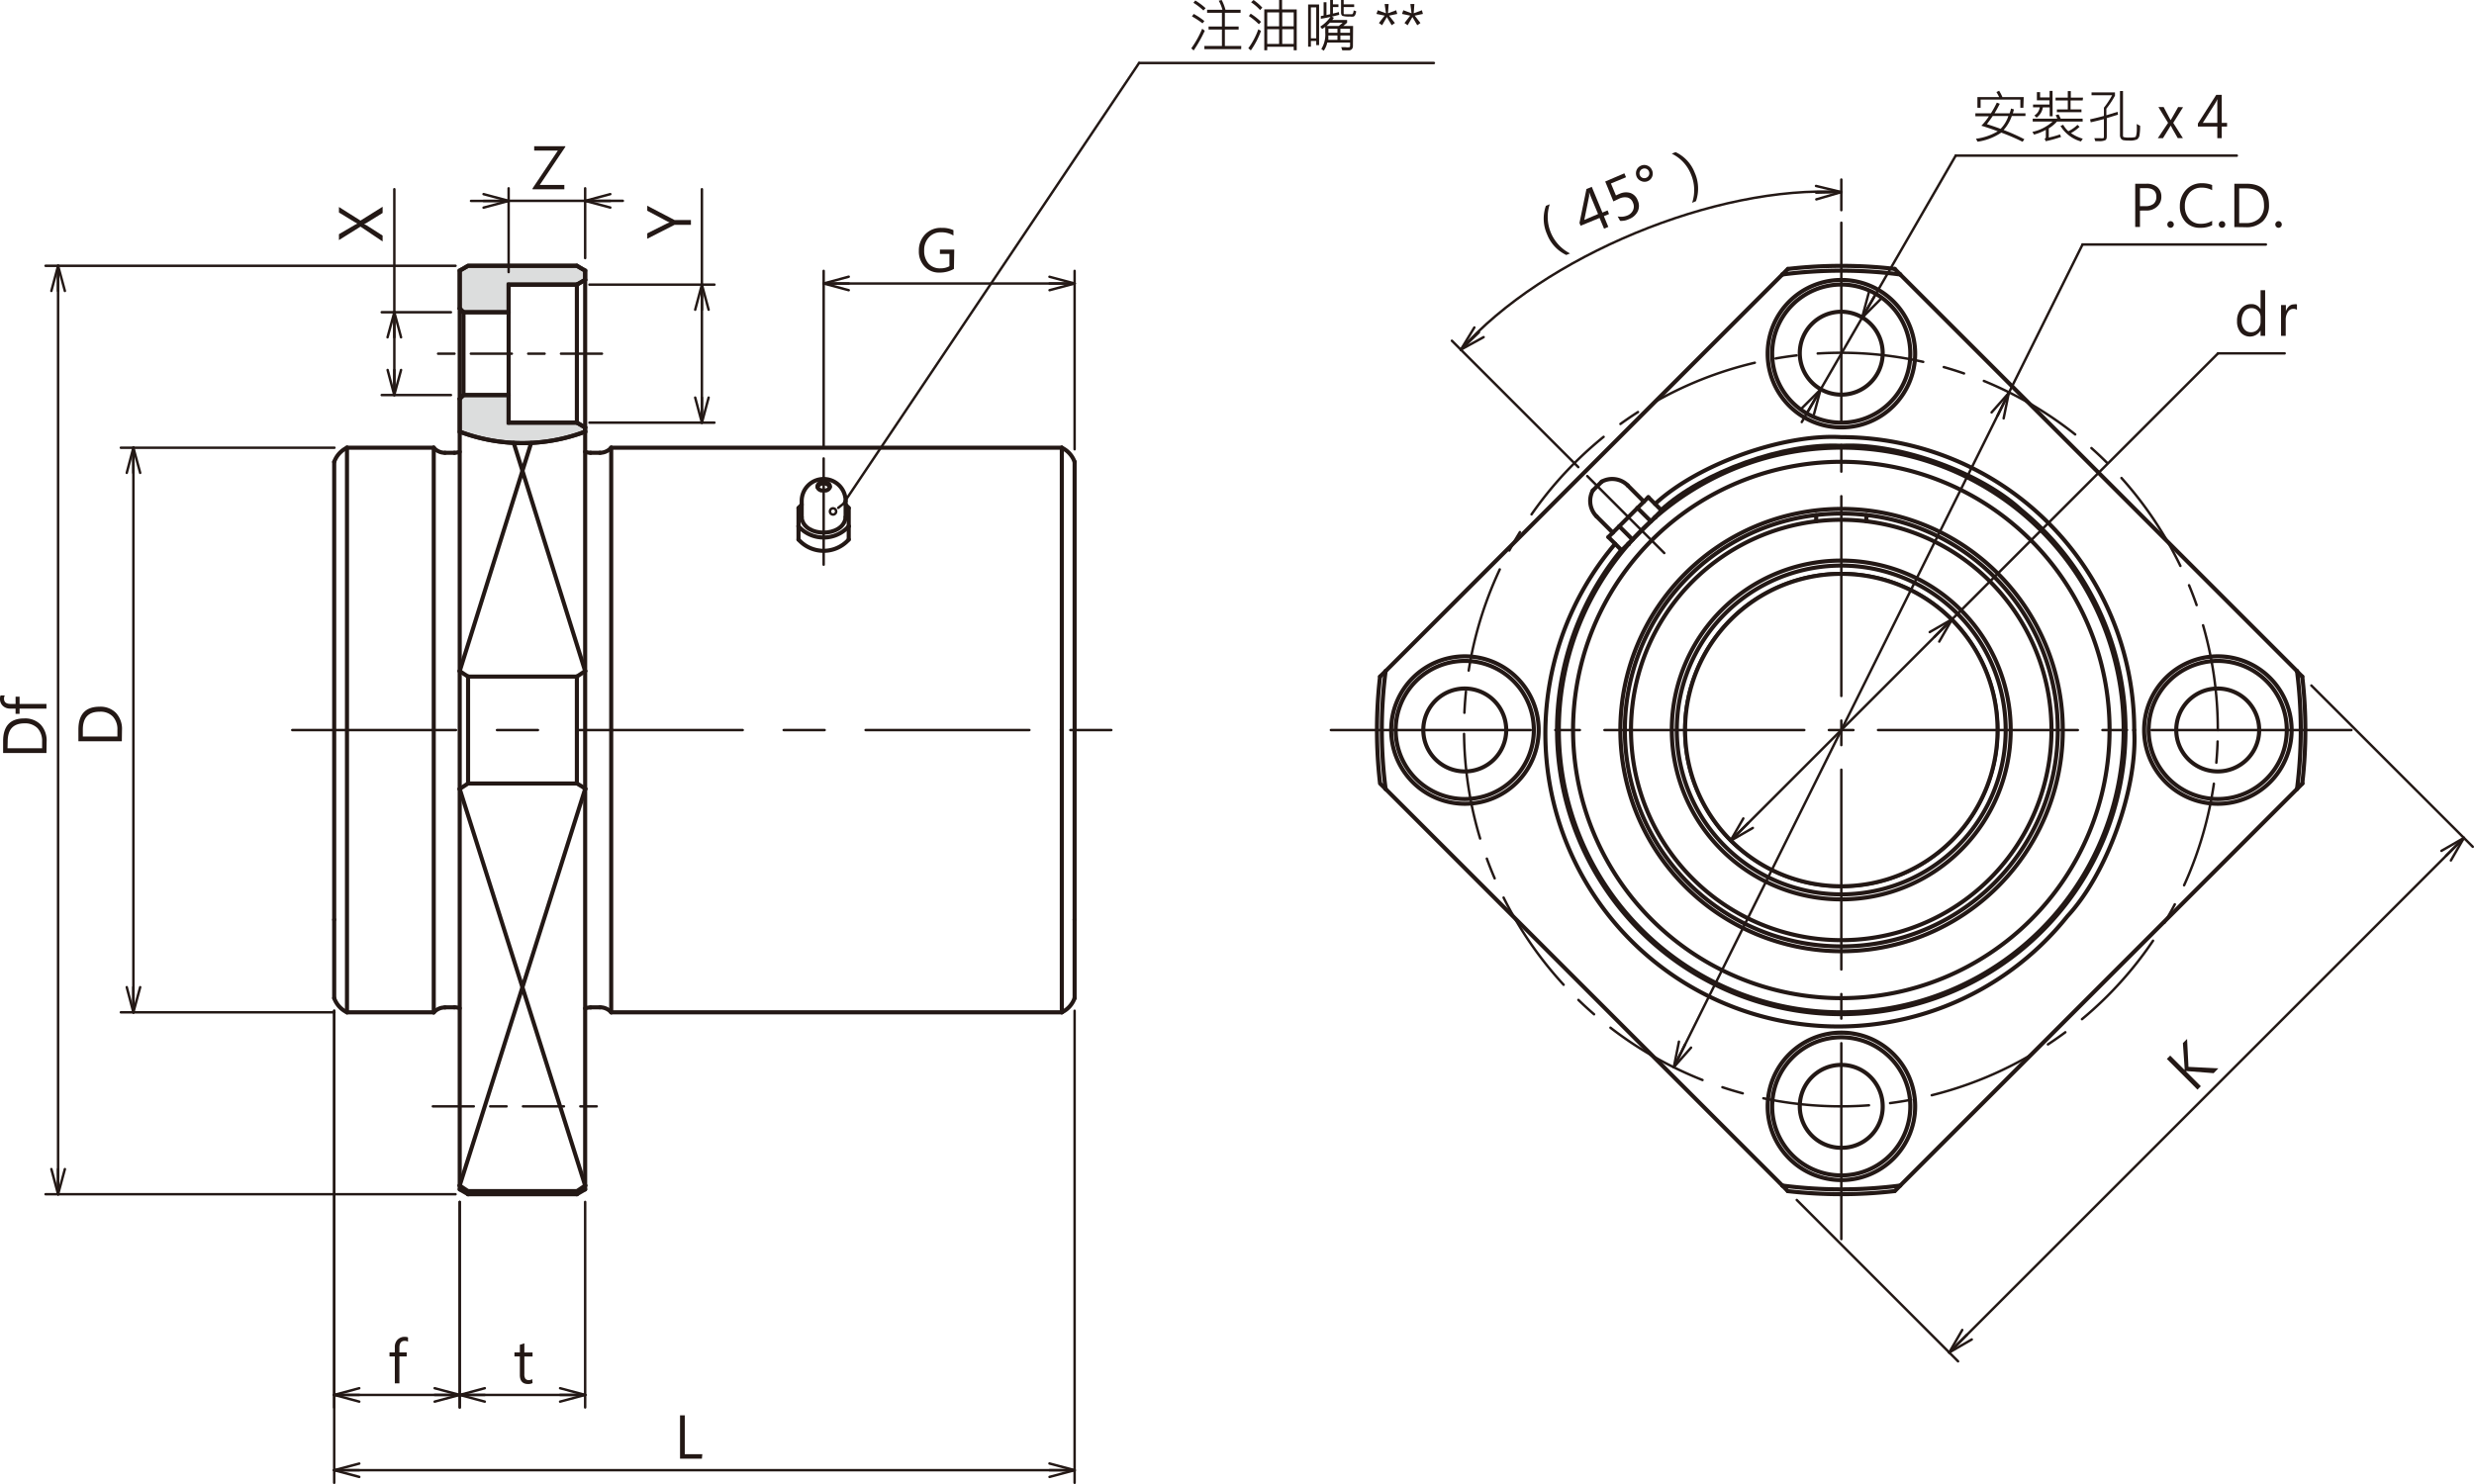 <svg xmlns="http://www.w3.org/2000/svg" viewBox="0 0 301.96 181.18">
  <defs>
    <style>
      .cls-1 {
        fill: #dcdddd;
        fill-rule: evenodd;
      }

      .cls-10, .cls-2, .cls-3, .cls-4, .cls-6, .cls-7, .cls-8, .cls-9 {
        fill: none;
        stroke: #231815;
      }

      .cls-2, .cls-3, .cls-4, .cls-6, .cls-7, .cls-8, .cls-9 {
        stroke-linecap: round;
        stroke-linejoin: round;
      }

      .cls-2, .cls-4, .cls-6, .cls-7, .cls-8, .cls-9 {
        stroke-width: 0.3px;
      }

      .cls-2 {
        stroke-dasharray: 19.99 5 5 5;
      }

      .cls-10, .cls-3 {
        stroke-width: 0.5px;
      }

      .cls-5 {
        fill: #231815;
      }

      .cls-6 {
        stroke-dasharray: 35.96 7.19 7.19 7.19;
      }

      .cls-7 {
        stroke-dasharray: 5 2 2 2;
      }

      .cls-8 {
        stroke-dasharray: 12.96 2.59 2.59 2.59;
      }

      .cls-9 {
        stroke-dasharray: 24.39 3 3 3;
      }
    </style>
  </defs>
  <title>資產 1</title>
  <g id="圖層_2" data-name="圖層 2">
    <g id="圖層_2-2" data-name="圖層 2">
      <path class="cls-1" d="M56.13,52.56a21.7,21.7,0,0,0,15.31,0v-.51l-1-.59H62.1V48.09H56.59l-.46.47"/>
      <polyline class="cls-1" points="56.13 37.53 56.59 37.99 62.1 37.99 62.1 34.63 70.42 34.63 71.44 34.04 71.44 32.92 70.42 32.33 57.15 32.33 56.13 32.92"/>
      <line class="cls-2" x1="35.67" y1="89.13" x2="135.99" y2="89.13"/>
      <line class="cls-3" x1="56.11" y1="96.32" x2="71.42" y2="144.74"/>
      <line class="cls-3" x1="56.11" y1="144.74" x2="71.42" y2="96.32"/>
      <line class="cls-3" x1="56.11" y1="81.93" x2="64.83" y2="54.08"/>
      <line class="cls-3" x1="71.42" y1="81.93" x2="62.7" y2="54.07"/>
      <polyline class="cls-4" points="103.59 35.43 100.53 34.61 103.59 33.78"/>
      <line class="cls-4" x1="100.53" y1="34.61" x2="103.59" y2="34.61"/>
      <line class="cls-4" x1="128.09" y1="33.79" x2="131.16" y2="34.61"/>
      <line class="cls-4" x1="131.16" y1="34.61" x2="128.1" y2="35.43"/>
      <line class="cls-4" x1="131.16" y1="34.61" x2="128.1" y2="34.61"/>
      <line class="cls-4" x1="100.53" y1="54.44" x2="100.53" y2="33.07"/>
      <line class="cls-4" x1="131.16" y1="54.85" x2="131.16" y2="33.07"/>
      <line class="cls-4" x1="100.53" y1="34.61" x2="131.16" y2="34.61"/>
      <path class="cls-5" d="M116.43,32.83a3.52,3.52,0,0,1-1.76.45,2.39,2.39,0,0,1-1.82-.74,2.66,2.66,0,0,1-.7-1.93,2.79,2.79,0,0,1,.77-2,2.62,2.62,0,0,1,2-.79,3.23,3.23,0,0,1,1.45.28v.66a2.76,2.76,0,0,0-1.52-.4,1.91,1.91,0,0,0-1.47.61,2.24,2.24,0,0,0-.58,1.61,2.32,2.32,0,0,0,.53,1.6,1.86,1.86,0,0,0,1.46.58,2.2,2.2,0,0,0,1.09-.26V31h-1.16v-.53h1.75Z"/>
      <polyline class="cls-4" points="84.85 37.81 85.67 34.75 86.49 37.81"/>
      <line class="cls-4" x1="85.67" y1="34.75" x2="85.67" y2="37.82"/>
      <polyline class="cls-4" points="86.49 48.54 85.67 51.6 84.85 48.54"/>
      <line class="cls-4" x1="85.67" y1="51.6" x2="85.67" y2="48.54"/>
      <line class="cls-4" x1="71.94" y1="34.75" x2="87.2" y2="34.75"/>
      <line class="cls-4" x1="71.94" y1="51.6" x2="87.2" y2="51.6"/>
      <line class="cls-4" x1="85.67" y1="34.75" x2="85.67" y2="23.1"/>
      <line class="cls-4" x1="85.67" y1="34.75" x2="85.67" y2="51.6"/>
      <path class="cls-5" d="M79,25.12l3.33,1.74h2v.59h-2L79,29.15v-.66l2.41-1.21.32-.13h0a1.82,1.82,0,0,1-.32-.14L79,25.73Z"/>
      <line class="cls-4" x1="59.02" y1="23.7" x2="62.08" y2="24.52"/>
      <line class="cls-4" x1="62.08" y1="24.53" x2="59.02" y2="25.35"/>
      <line class="cls-4" x1="62.08" y1="24.53" x2="59.02" y2="24.53"/>
      <polyline class="cls-4" points="74.49 25.34 71.42 24.52 74.49 23.7"/>
      <line class="cls-4" x1="71.42" y1="24.53" x2="74.49" y2="24.53"/>
      <line class="cls-4" x1="62.08" y1="33.22" x2="62.08" y2="22.99"/>
      <line class="cls-4" x1="71.42" y1="31.51" x2="71.42" y2="22.99"/>
      <line class="cls-4" x1="62.08" y1="24.53" x2="57.49" y2="24.53"/>
      <polyline class="cls-4" points="62.08 24.52 71.42 24.52 76.02 24.52"/>
      <path class="cls-5" d="M69,17.93l-3.12,4.65h3v.53H65V23l3.09-4.62H65.2v-.53H69Z"/>
      <polyline class="cls-4" points="47.3 41.18 48.13 38.12 48.95 41.18"/>
      <line class="cls-4" x1="48.13" y1="38.12" x2="48.13" y2="41.18"/>
      <polyline class="cls-4" points="48.95 45.17 48.12 48.23 47.31 45.17"/>
      <line class="cls-4" x1="48.13" y1="48.23" x2="48.13" y2="45.17"/>
      <line class="cls-4" x1="55.04" y1="38.12" x2="46.59" y2="38.12"/>
      <line class="cls-4" x1="55.04" y1="48.23" x2="46.59" y2="48.23"/>
      <line class="cls-4" x1="48.13" y1="38.12" x2="48.13" y2="23.1"/>
      <line class="cls-4" x1="48.13" y1="38.12" x2="48.13" y2="48.23"/>
      <path class="cls-5" d="M46.7,25.24V26l-2,1.24a2.27,2.27,0,0,1-.26.12v0l.26.12,2,1.28v.72L44,27.67l-2.63,1.64v-.72l1.88-1.1c.13-.07.25-.14.37-.19h0l-.39-.22-1.86-1.14v-.67L44,26.93Z"/>
      <line class="cls-4" x1="15.47" y1="57.73" x2="16.28" y2="54.66"/>
      <line class="cls-4" x1="16.28" y1="54.66" x2="17.11" y2="57.73"/>
      <line class="cls-4" x1="16.28" y1="54.66" x2="16.28" y2="57.73"/>
      <line class="cls-4" x1="17.11" y1="120.52" x2="16.28" y2="123.59"/>
      <line class="cls-4" x1="16.28" y1="123.59" x2="15.47" y2="120.52"/>
      <line class="cls-4" x1="16.28" y1="123.59" x2="16.28" y2="120.52"/>
      <line class="cls-4" x1="40.82" y1="54.66" x2="14.75" y2="54.66"/>
      <line class="cls-4" x1="40.82" y1="123.59" x2="14.75" y2="123.59"/>
      <line class="cls-4" x1="16.28" y1="54.66" x2="16.28" y2="123.59"/>
      <path class="cls-5" d="M14.87,90.5H9.57V89.07q0-2.79,2.58-2.79a2.65,2.65,0,0,1,2,.75,2.87,2.87,0,0,1,.74,2.09Zm-4.76-.58h4.22v-.8a2.28,2.28,0,0,0-.57-1.65,2.1,2.1,0,0,0-1.59-.58c-1.38,0-2.06.73-2.06,2.19Z"/>
      <line class="cls-4" x1="43.85" y1="171.12" x2="40.79" y2="170.3"/>
      <line class="cls-4" x1="40.79" y1="170.3" x2="43.85" y2="169.48"/>
      <line class="cls-4" x1="40.79" y1="170.3" x2="43.85" y2="170.3"/>
      <polyline class="cls-4" points="53.05 169.48 56.11 170.3 53.05 171.12"/>
      <line class="cls-4" x1="56.11" y1="170.3" x2="53.05" y2="170.3"/>
      <line class="cls-4" x1="40.79" y1="123.4" x2="40.79" y2="171.84"/>
      <line class="cls-4" x1="56.11" y1="146.74" x2="56.11" y2="171.83"/>
      <line class="cls-4" x1="40.79" y1="170.3" x2="56.11" y2="170.3"/>
      <path class="cls-5" d="M49.8,163.8a.83.83,0,0,0-.41-.1c-.42,0-.64.27-.64.81v.6h.89v.49h-.89v3.29h-.56V165.6h-.65v-.49h.65v-.62a1.26,1.26,0,0,1,.34-.94,1.18,1.18,0,0,1,.84-.34,1,1,0,0,1,.43.07Z"/>
      <line class="cls-4" x1="59.17" y1="171.12" x2="56.11" y2="170.3"/>
      <line class="cls-4" x1="56.11" y1="170.3" x2="59.17" y2="169.48"/>
      <line class="cls-4" x1="56.11" y1="170.3" x2="59.17" y2="170.3"/>
      <line class="cls-4" x1="68.36" y1="169.48" x2="71.42" y2="170.3"/>
      <line class="cls-4" x1="71.42" y1="170.3" x2="68.36" y2="171.12"/>
      <line class="cls-4" x1="71.42" y1="170.3" x2="68.36" y2="170.3"/>
      <line class="cls-4" x1="56.11" y1="146.74" x2="56.11" y2="171.83"/>
      <line class="cls-4" x1="71.42" y1="146.74" x2="71.42" y2="171.83"/>
      <line class="cls-4" x1="56.11" y1="170.3" x2="71.42" y2="170.3"/>
      <path class="cls-5" d="M65,168.85a1.09,1.09,0,0,1-.55.12c-.65,0-1-.37-1-1.1V165.6h-.66v-.49h.66v-.93L64,164v1.12h1v.49H64v2.17a.94.94,0,0,0,.13.55.53.53,0,0,0,.44.16.65.65,0,0,0,.39-.12Z"/>
      <line class="cls-4" x1="43.85" y1="180.31" x2="40.79" y2="179.49"/>
      <line class="cls-4" x1="40.79" y1="179.49" x2="43.85" y2="178.68"/>
      <line class="cls-4" x1="40.79" y1="179.49" x2="43.85" y2="179.49"/>
      <line class="cls-4" x1="128.09" y1="178.67" x2="131.16" y2="179.49"/>
      <line class="cls-4" x1="131.16" y1="179.49" x2="128.1" y2="180.31"/>
      <line class="cls-4" x1="131.16" y1="179.49" x2="128.1" y2="179.49"/>
      <line class="cls-4" x1="40.79" y1="123.4" x2="40.79" y2="181.03"/>
      <line class="cls-4" x1="131.16" y1="123.4" x2="131.16" y2="181.03"/>
      <line class="cls-4" x1="40.79" y1="179.49" x2="131.16" y2="179.49"/>
      <path class="cls-5" d="M85.67,178.08H83v-5.29h.58v4.75h2.14Z"/>
      <polyline class="cls-4" points="6.27 35.52 7.09 32.45 7.92 35.52"/>
      <line class="cls-4" x1="7.09" y1="32.45" x2="7.09" y2="35.52"/>
      <line class="cls-4" x1="7.92" y1="142.73" x2="7.09" y2="145.8"/>
      <line class="cls-4" x1="7.09" y1="145.8" x2="6.27" y2="142.73"/>
      <line class="cls-4" x1="7.09" y1="145.8" x2="7.09" y2="142.73"/>
      <line class="cls-4" x1="55.6" y1="32.45" x2="5.56" y2="32.45"/>
      <line class="cls-4" x1="55.6" y1="145.8" x2="5.56" y2="145.8"/>
      <line class="cls-4" x1="7.09" y1="32.45" x2="7.09" y2="145.8"/>
      <g>
        <path class="cls-5" d="M5.67,91.93H.38V90.5q0-2.79,2.58-2.79a2.66,2.66,0,0,1,2,.75,2.86,2.86,0,0,1,.73,2.09ZM.92,91.35H5.14v-.81a2.3,2.3,0,0,0-.56-1.64A2.13,2.13,0,0,0,3,88.31c-1.38,0-2.06.74-2.06,2.2Z"/>
        <path class="cls-5" d="M.59,84.9a.79.79,0,0,0-.1.4c0,.43.27.64.81.64h.6v-.88h.49v.88H5.67v.57H2.39v.64H1.9v-.64H1.27a1.28,1.28,0,0,1-.93-.34A1.14,1.14,0,0,1,0,85.33a1,1,0,0,1,.07-.43Z"/>
      </g>
      <g>
        <path class="cls-5" d="M147.05,3.75a16.75,16.75,0,0,1-1.36,2.41l-.29-.26a12.2,12.2,0,0,0,1.33-2.39ZM147,2.57l-.23.28A11.39,11.39,0,0,0,145.48,2l.22-.3A8.39,8.39,0,0,1,147,2.57ZM147.15,1l-.27.28a7.61,7.61,0,0,0-1.22-.94l.23-.28A7.91,7.91,0,0,1,147.15,1Zm4.34,5H147V5.61h2.14v-2h-1.63V3.24h1.63V1.56h-1.81V1.19h1.87a4.85,4.85,0,0,0-.45-1.1l.36-.09a5.64,5.64,0,0,1,.46,1.19h1.85v.37h-1.92V3.24h1.68v.37h-1.68v2h2Z"/>
        <path class="cls-5" d="M153.91,3.77a9.88,9.88,0,0,1-1.24,2.38l-.31-.26a8.84,8.84,0,0,0,1.22-2.31Zm0-1.09-.26.28a8.19,8.19,0,0,0-1.22-1l.22-.29A7.31,7.31,0,0,1,153.93,2.68Zm.15-1.74-.26.29A5.59,5.59,0,0,0,152.7.28L153,0A6.5,6.5,0,0,1,154.08.94Zm4.21,5.2h-.37V5.71h-3.23v.43h-.36v-5h1.81V0h.36V1.15h1.79Zm-2.15-2.93V1.51h-1.45v1.7Zm0,2.15V3.57h-1.45V5.36Zm1.78-2.15V1.51H156.5v1.7Zm0,2.15V3.57H156.5V5.36Z"/>
        <path class="cls-5" d="M161,5.51h-.35V5H160v.7h-.34V.55H161Zm-.35-.83V.9H160V4.68Zm4.48.92A.57.57,0,0,1,165,6a.49.49,0,0,1-.29.14h-.88l-.13-.38.52,0a1.52,1.52,0,0,0,.48,0,.16.16,0,0,0,.08-.16V5.19H162a2.8,2.8,0,0,1-.43,1l-.3-.21a3.33,3.33,0,0,0,.48-2V3.28l-.38.26-.23-.29a4.42,4.42,0,0,0,1.25-1.19c-.38.09-.77.17-1.18.23l0-.33.34-.06V.27h.35V1.84l.45-.11V0h.34V.53h.67V.86h-.67v.79a7.4,7.4,0,0,0,.72-.18l.05.34-.9.22.24.14a1.57,1.57,0,0,1-.19.27h1.81v.33c-.18.16-.33.3-.47.4h1.2Zm-1.27-2.83h-1.54a5.14,5.14,0,0,1-.41.4h1.49C163.62,3,163.77,2.87,163.88,2.77Zm-.62,2.09V4.33h-1.11c0,.26,0,.43,0,.53Zm0-.86V3.51h-1.1V4Zm1.53,0V3.51h-1.17V4Zm0,.86V4.33h-1.17v.53Zm.75-3.49a1,1,0,0,1-.1.42.4.4,0,0,1-.21.23,1.16,1.16,0,0,1-.44,0,2.77,2.77,0,0,1-.91-.08c-.12-.06-.18-.2-.18-.41V0H164V.53h1.28V.86H164v.75c0,.09,0,.13.13.13H165c.11,0,.19-.16.22-.47Z"/>
        <path class="cls-5" d="M170.54,1.7l-1,.21.71.9-.39.27-.59-1-.58,1-.39-.27.7-.9-1-.21.16-.45,1,.37L169,.49h.49l-.08,1.13,1-.37Z"/>
        <path class="cls-5" d="M173.67,1.7l-1,.21.7.9-.39.27-.59-1-.58,1-.39-.27.7-.9-1-.21.16-.45,1,.37L172.14.49h.49l-.08,1.13,1-.37Z"/>
      </g>
      <path class="cls-4" d="M102,62.24a.38.38,0,1,0-.59.47.38.38,0,0,0,.59-.47Z"/>
      <polyline class="cls-4" points="102.31 62 102.91 61.52 139.03 7.69"/>
      <line class="cls-4" x1="139.03" y1="7.69" x2="175.01" y2="7.69"/>
      <line class="cls-6" x1="100.53" y1="68.94" x2="100.53" y2="55.97"/>
      <path class="cls-7" d="M52.83,135.07H73.47m0-91.89H53.06"/>
      <path class="cls-8" d="M270.69,89.13a46,46,0,1,0-45.95,45.94A46,46,0,0,0,270.69,89.13Z"/>
      <path class="cls-4" d="M243.88,89.13a19.15,19.15,0,1,0-19.14,19.14A19.14,19.14,0,0,0,243.88,89.13Z"/>
      <line class="cls-4" x1="213.94" y1="101.08" x2="211.2" y2="102.66"/>
      <line class="cls-4" x1="211.2" y1="102.66" x2="212.78" y2="99.92"/>
      <line class="cls-4" x1="211.2" y1="102.66" x2="213.36" y2="100.5"/>
      <polyline class="cls-4" points="235.53 77.17 238.27 75.59 236.69 78.33"/>
      <line class="cls-4" x1="238.27" y1="75.59" x2="236.11" y2="77.75"/>
      <line class="cls-4" x1="238.27" y1="75.59" x2="270.72" y2="43.14"/>
      <line class="cls-4" x1="211.2" y1="102.66" x2="238.27" y2="75.59"/>
      <line class="cls-4" x1="270.72" y1="43.14" x2="278.85" y2="43.14"/>
      <g>
        <path class="cls-5" d="M276.47,41h-.56v-.65h0a1.52,1.52,0,0,1-2.44.23,2.05,2.05,0,0,1-.43-1.38,2.25,2.25,0,0,1,.48-1.5,1.53,1.53,0,0,1,1.25-.57,1.23,1.23,0,0,1,1.14.62h0V35.43h.56Zm-.56-2.27a1.09,1.09,0,0,0-.32-.79,1.06,1.06,0,0,0-.77-.32,1.08,1.08,0,0,0-.9.42,1.83,1.83,0,0,0-.32,1.13,1.65,1.65,0,0,0,.31,1,1,1,0,0,0,.83.39,1.09,1.09,0,0,0,.84-.36,1.37,1.37,0,0,0,.33-.94Z"/>
        <path class="cls-5" d="M280.35,37.83a.71.71,0,0,0-.45-.12.75.75,0,0,0-.66.38,1.74,1.74,0,0,0-.26,1V41h-.57V37.24H279V38h0a1.36,1.36,0,0,1,.4-.62.86.86,0,0,1,.58-.22.88.88,0,0,1,.37,0Z"/>
      </g>
      <polyline class="cls-4" points="206.4 127.9 204.3 130.28 204.92 127.17"/>
      <line class="cls-4" x1="204.3" y1="130.28" x2="205.66" y2="127.53"/>
      <polyline class="cls-4" points="243.08 50.35 245.18 47.97 244.55 51.08"/>
      <line class="cls-4" x1="245.18" y1="47.97" x2="243.82" y2="50.72"/>
      <line class="cls-4" x1="245.18" y1="47.97" x2="254.18" y2="29.85"/>
      <line class="cls-4" x1="204.3" y1="130.28" x2="245.18" y2="47.97"/>
      <line class="cls-4" x1="254.18" y1="29.85" x2="276.56" y2="29.85"/>
      <g>
        <path class="cls-5" d="M261.19,25.71v2h-.58V22.43H262a2,2,0,0,1,1.3.41A1.49,1.49,0,0,1,263.8,24a1.56,1.56,0,0,1-.55,1.25,1.85,1.85,0,0,1-1.35.45Zm0-2.74v2.2h.66a1.53,1.53,0,0,0,1-.29,1.06,1.06,0,0,0,.34-.85c0-.71-.42-1.06-1.25-1.06Z"/>
        <path class="cls-5" d="M264.53,27.41a.38.38,0,0,1,.12-.29.36.36,0,0,1,.27-.12.38.38,0,0,1,.28.12.38.38,0,0,1,.12.29.39.39,0,0,1-.12.28.38.38,0,0,1-.28.12.36.36,0,0,1-.27-.12A.38.38,0,0,1,264.53,27.41Z"/>
        <path class="cls-5" d="M270,27.5a3.06,3.06,0,0,1-1.46.31,2.34,2.34,0,0,1-1.8-.73,2.71,2.71,0,0,1-.68-1.9,2.86,2.86,0,0,1,.75-2,2.53,2.53,0,0,1,1.94-.81,3.22,3.22,0,0,1,1.25.22v.63a2.56,2.56,0,0,0-1.26-.31,1.93,1.93,0,0,0-1.51.63,2.39,2.39,0,0,0-.56,1.63,2.28,2.28,0,0,0,.53,1.55,1.78,1.78,0,0,0,1.41.6,2.64,2.64,0,0,0,1.39-.36Z"/>
        <path class="cls-5" d="M270.81,27.41a.38.38,0,0,1,.12-.29.39.39,0,0,1,.67.29.38.38,0,0,1-.11.28.4.4,0,0,1-.68-.28Z"/>
        <path class="cls-5" d="M272.71,27.72V22.43h1.44q2.79,0,2.79,2.58a2.68,2.68,0,0,1-.75,2,2.87,2.87,0,0,1-2.1.73ZM273.3,23v4.23h.8a2.28,2.28,0,0,0,1.65-.57,2.1,2.1,0,0,0,.58-1.59q0-2.07-2.19-2.07Z"/>
        <path class="cls-5" d="M277.71,27.41a.38.38,0,0,1,.12-.29.37.37,0,0,1,.27-.12.36.36,0,0,1,.28.12.38.38,0,0,1,.12.29.39.39,0,0,1-.12.28.38.38,0,0,1-.28.12.37.37,0,0,1-.27-.12A.38.38,0,0,1,277.71,27.41Z"/>
      </g>
      <line class="cls-4" x1="219.97" y1="49.79" x2="222.21" y2="47.55"/>
      <line class="cls-4" x1="222.21" y1="47.55" x2="221.39" y2="50.62"/>
      <line class="cls-4" x1="222.21" y1="47.55" x2="220.68" y2="50.21"/>
      <polyline class="cls-4" points="229.51 36.55 227.27 38.8 228.09 35.73"/>
      <line class="cls-4" x1="227.27" y1="38.8" x2="228.8" y2="36.15"/>
      <line class="cls-4" x1="222.21" y1="47.55" x2="219.91" y2="51.53"/>
      <line class="cls-4" x1="227.27" y1="38.8" x2="238.7" y2="19"/>
      <line class="cls-4" x1="222.21" y1="47.55" x2="227.27" y2="38.8"/>
      <line class="cls-4" x1="238.7" y1="19" x2="273.01" y2="19"/>
      <g>
        <path class="cls-5" d="M247.21,14.16h-1.66a5,5,0,0,1-1,1.71A23.92,23.92,0,0,1,247.08,17l-.22.31a24.71,24.71,0,0,0-2.6-1.12,6.86,6.86,0,0,1-2.89,1.11l-.2-.36a6.92,6.92,0,0,0,2.66-.91c-.54-.21-1.2-.44-2-.68a7.36,7.36,0,0,0,.92-1.15H241.1v-.37H243a12.42,12.42,0,0,0,.72-1.3l.36.14c-.17.34-.38.73-.64,1.16h1.84a3.31,3.31,0,0,0,.17-.58l.36.11-.13.47h1.54Zm-.25-1h-.37v-1h-4.85v1h-.39V11.85H244a5.92,5.92,0,0,0-.33-.61l.33-.16a5.36,5.36,0,0,1,.4.77H247Zm-1.83,1h-1.91c-.23.35-.47.67-.71,1,.43.13,1,.32,1.67.57A4.09,4.09,0,0,0,245.13,14.16Z"/>
        <path class="cls-5" d="M254.2,14.84h-3.14a4.19,4.19,0,0,1-1,.83v1.12a10.41,10.41,0,0,0,1.37-.38l.13.31a14.55,14.55,0,0,1-1.87.52l-.14-.32c.1,0,.15-.1.15-.17v-.9a6.19,6.19,0,0,1-1.44.58l-.2-.33a5.36,5.36,0,0,0,2.47-1.26h-2.43v-.35h3a2.06,2.06,0,0,0-.21-.42l.36-.11c.09.15.17.33.27.53h2.67Zm-3.67-.64h-.36V13.11h-.83a1.91,1.91,0,0,1-.77,1.25l-.27-.26a1.39,1.39,0,0,0,.66-1h-.82v-.34h2v-.51h-1.53v-1H249v.64h1.16v-.79h.36Zm3.67-1.94h-1.48v1.1h1.33v.34h-3v-.34h1.33v-1.1h-1.49v-.34h1.49v-.8h.37v.8h1.49Zm0,4.68-.21.33a4.27,4.27,0,0,1-2.5-1.89l.33-.15a3,3,0,0,0,.63.79,4.18,4.18,0,0,0,1.11-.78l.26.24a5.1,5.1,0,0,1-1.05.77A4.89,4.89,0,0,0,254.24,16.94Z"/>
        <path class="cls-5" d="M258.51,14l-1.37.42v2.23c0,.24-.06.4-.19.47a1.76,1.76,0,0,1-.8.11h-.41l-.12-.36.72,0a1.31,1.31,0,0,0,.37,0,.15.15,0,0,0,.08-.14V14.54c-.58.15-1.11.28-1.61.39l-.08-.36c.71-.16,1.27-.3,1.69-.42v-1a10.57,10.57,0,0,0,1-1.52h-2.51v-.35h2.86v.4a10.9,10.9,0,0,1-1.05,1.59v.8l1.37-.42Zm2.7,1.36a6.68,6.68,0,0,1-.07,1.1.75.75,0,0,1-.31.56,2.16,2.16,0,0,1-1,.14,3.18,3.18,0,0,1-.68-.05.49.49,0,0,1-.28-.19.76.76,0,0,1-.12-.47V11.11h.37v5.43c0,.1,0,.17.1.2a2.21,2.21,0,0,0,.67.05,2.52,2.52,0,0,0,.69-.05c.11,0,.17-.23.21-.6a8.07,8.07,0,0,0,0-1Z"/>
        <path class="cls-5" d="M266.45,13.09,265.25,15l1.18,1.86h-.63l-.71-1.24c0-.08-.11-.18-.16-.28h0s-.05.1-.16.28L264,16.87h-.63L264.62,15l-1.18-1.93h.64l.85,1.6h0l.08-.12.84-1.48Z"/>
        <path class="cls-5" d="M271.82,15.45h-.65v1.42h-.54V15.45h-2.37v-.37l2.24-3.5h.67V15h.65ZM270.63,15V12.65c0-.16,0-.35,0-.55h0a4,4,0,0,1-.19.41L268.86,15Z"/>
      </g>
      <path class="cls-4" d="M224.74,23.45c-15.24-.9-36.31,7.82-46.44,19.24"/>
      <line class="cls-4" x1="221.65" y1="22.7" x2="224.74" y2="23.45"/>
      <line class="cls-4" x1="224.74" y1="23.45" x2="221.69" y2="24.34"/>
      <line class="cls-4" x1="224.74" y1="23.45" x2="221.67" y2="23.52"/>
      <polyline class="cls-4" points="181.08 41.16 178.3 42.69 179.95 39.98"/>
      <line class="cls-4" x1="178.3" y1="42.69" x2="180.51" y2="40.57"/>
      <line class="cls-4" x1="224.74" y1="25.66" x2="224.74" y2="21.92"/>
      <line class="cls-4" x1="192.64" y1="57.03" x2="177.21" y2="41.6"/>
      <g>
        <path class="cls-5" d="M188.68,25.13l.47-.19a5,5,0,0,0,2.48,6l-.46.19a4.61,4.61,0,0,1-2.34-2.51A4.7,4.7,0,0,1,188.68,25.13Z"/>
        <path class="cls-5" d="M196.39,26.13l-.63.26.54,1.31-.52.22-.55-1.31-2.31.95-.14-.34.85-4.14.65-.27,1.3,3.14.63-.26Zm-1.34,0L194.16,24c-.06-.15-.13-.32-.2-.52h0s0,.2,0,.45l-.59,2.92Z"/>
        <path class="cls-5" d="M197.44,26.42a2,2,0,0,0,1.16-.1,1.29,1.29,0,0,0,.71-.64,1.08,1.08,0,0,0,0-.93,1,1,0,0,0-.64-.63,1.6,1.6,0,0,0-1,.11l-.75.36-1-2.43,2.34-1,.2.48-1.84.76.61,1.46c.18-.08.31-.15.41-.18a1.84,1.84,0,0,1,1.36-.12,1.49,1.49,0,0,1,.89.91,1.57,1.57,0,0,1,0,1.34,1.94,1.94,0,0,1-1.07.94,2.1,2.1,0,0,1-1.08.21Z"/>
        <path class="cls-5" d="M200.3,20.22a1,1,0,0,1,.78,0,1,1,0,0,1,.55.55,1,1,0,0,1-1.33,1.33,1,1,0,0,1-.55-.55,1.05,1.05,0,0,1,0-.78A1,1,0,0,1,200.3,20.22Zm.62,1.49a.59.59,0,1,0-.45-1.09.56.56,0,0,0-.32.32.59.59,0,0,0,.77.77Z"/>
      </g>
      <path class="cls-5" d="M207,24.56l-.47.2a4.89,4.89,0,0,0-.14-3.47,4.74,4.74,0,0,0-2.35-2.53l.47-.19a4.6,4.6,0,0,1,2.34,2.52A4.74,4.74,0,0,1,207,24.56Z"/>
      <polyline class="cls-4" points="240.66 163.53 237.91 165.12 239.5 162.37"/>
      <line class="cls-4" x1="237.91" y1="165.12" x2="240.08" y2="162.95"/>
      <polyline class="cls-4" points="297.98 103.88 300.73 102.3 299.14 105.05"/>
      <line class="cls-4" x1="300.73" y1="102.3" x2="298.56" y2="104.46"/>
      <line class="cls-4" x1="219.3" y1="146.5" x2="238.99" y2="166.2"/>
      <line class="cls-4" x1="282.11" y1="83.69" x2="301.81" y2="103.38"/>
      <line class="cls-4" x1="237.91" y1="165.12" x2="300.73" y2="102.3"/>
      <path class="cls-5" d="M270.76,130.43l-.58.59-3.18-.25-.22,0h0l1.84,1.84-.41.42-3.74-3.75.41-.41,1.76,1.76h0a1.27,1.27,0,0,1,0-.22l-.21-3.06.51-.51.17,3.41Z"/>
      <line class="cls-6" x1="203.13" y1="67.52" x2="193.73" y2="58.12"/>
      <path class="cls-9" d="M224.74,27.19V151.28M287,89.13H162.34"/>
      <line class="cls-3" x1="56.11" y1="145.21" x2="57.13" y2="145.8"/>
      <line class="cls-3" x1="70.41" y1="145.8" x2="71.42" y2="145.21"/>
      <line class="cls-3" x1="57.13" y1="145.8" x2="70.41" y2="145.8"/>
      <path class="cls-3" d="M72.08,123a1.87,1.87,0,0,0-.66.11"/>
      <path class="cls-3" d="M71.42,55.16a2.14,2.14,0,0,0,.66.12"/>
      <path class="cls-3" d="M56.11,123.09a1.81,1.81,0,0,0-.65-.11"/>
      <path class="cls-3" d="M55.46,55.28a2.07,2.07,0,0,0,.65-.12"/>
      <path class="cls-3" d="M54.31,123a1.79,1.79,0,0,0-1.37.61"/>
      <path class="cls-3" d="M52.94,54.66a1.84,1.84,0,0,0,1.37.62"/>
      <path class="cls-3" d="M40.79,121.86a3.09,3.09,0,0,0,1.56,1.73"/>
      <path class="cls-3" d="M42.35,54.66a3.09,3.09,0,0,0-1.56,1.73"/>
      <line class="cls-3" x1="42.35" y1="123.59" x2="52.94" y2="123.59"/>
      <line class="cls-3" x1="52.94" y1="54.66" x2="42.35" y2="54.66"/>
      <line class="cls-3" x1="74.6" y1="123.59" x2="129.6" y2="123.59"/>
      <line class="cls-3" x1="129.6" y1="54.66" x2="74.59" y2="54.66"/>
      <path class="cls-3" d="M129.6,123.59a3.09,3.09,0,0,0,1.56-1.73"/>
      <path class="cls-3" d="M131.16,56.39a3.09,3.09,0,0,0-1.56-1.73"/>
      <path class="cls-3" d="M74.6,123.59a1.81,1.81,0,0,0-1.37-.61"/>
      <path class="cls-3" d="M73.23,55.28a1.85,1.85,0,0,0,1.37-.62"/>
      <line class="cls-3" x1="72.08" y1="122.98" x2="73.23" y2="122.98"/>
      <line class="cls-3" x1="73.23" y1="55.28" x2="72.08" y2="55.28"/>
      <line class="cls-3" x1="54.31" y1="122.98" x2="55.46" y2="122.98"/>
      <line class="cls-3" x1="55.46" y1="55.28" x2="54.31" y2="55.28"/>
      <path class="cls-3" d="M103.21,61.16a2.68,2.68,0,0,0-2.68-2.68"/>
      <path class="cls-3" d="M100.53,58.48a2.68,2.68,0,0,0-2.68,2.68v2"/>
      <line class="cls-3" x1="103.21" y1="63.13" x2="103.21" y2="61.16"/>
      <line class="cls-3" x1="56.11" y1="96.32" x2="57.13" y2="95.65"/>
      <line class="cls-3" x1="56.11" y1="81.93" x2="56.11" y2="96.32"/>
      <path class="cls-3" d="M57.13,82.6l-.56-.36-.46-.31"/>
      <line class="cls-3" x1="57.13" y1="82.6" x2="57.13" y2="95.65"/>
      <path class="cls-3" d="M70.41,95.65,71,96l.46.31"/>
      <line class="cls-3" x1="70.41" y1="82.6" x2="70.41" y2="95.65"/>
      <line class="cls-3" x1="71.42" y1="81.93" x2="70.41" y2="82.6"/>
      <line class="cls-3" x1="71.42" y1="96.32" x2="71.42" y2="81.93"/>
      <line class="cls-3" x1="70.41" y1="95.65" x2="57.13" y2="95.65"/>
      <line class="cls-3" x1="70.41" y1="82.6" x2="57.13" y2="82.6"/>
      <line class="cls-3" x1="71.42" y1="52.7" x2="71.42" y2="81.93"/>
      <path class="cls-3" d="M56.11,81.93V52.7a21.7,21.7,0,0,0,15.31,0"/>
      <line class="cls-3" x1="71.42" y1="96.32" x2="71.42" y2="144.74"/>
      <path class="cls-3" d="M71.42,144.74l-1,.68H57.13l-.56-.37-.46-.31"/>
      <line class="cls-3" x1="56.11" y1="144.74" x2="56.11" y2="96.32"/>
      <line class="cls-3" x1="57.13" y1="145.42" x2="57.13" y2="145.8"/>
      <line class="cls-3" x1="56.11" y1="144.74" x2="56.11" y2="145.21"/>
      <line class="cls-3" x1="70.41" y1="145.42" x2="70.41" y2="145.8"/>
      <line class="cls-3" x1="71.42" y1="145.21" x2="71.42" y2="144.74"/>
      <line class="cls-3" x1="70.41" y1="51.6" x2="70.41" y2="34.75"/>
      <line class="cls-3" x1="70.41" y1="34.75" x2="71.42" y2="34.16"/>
      <line class="cls-3" x1="71.42" y1="52.19" x2="70.41" y2="51.6"/>
      <line class="cls-3" x1="71.42" y1="34.16" x2="71.42" y2="52.19"/>
      <line class="cls-3" x1="62.08" y1="34.75" x2="70.41" y2="34.75"/>
      <line class="cls-3" x1="70.41" y1="51.6" x2="62.08" y2="51.6"/>
      <line class="cls-3" x1="56.57" y1="48.23" x2="56.57" y2="38.12"/>
      <line class="cls-3" x1="56.57" y1="48.23" x2="56.11" y2="48.69"/>
      <line class="cls-3" x1="56.11" y1="37.66" x2="56.57" y2="38.12"/>
      <line class="cls-3" x1="56.11" y1="48.69" x2="56.11" y2="37.66"/>
      <line class="cls-3" x1="56.57" y1="38.12" x2="62.08" y2="38.12"/>
      <line class="cls-3" x1="62.08" y1="48.23" x2="56.57" y2="48.23"/>
      <line class="cls-3" x1="62.08" y1="48.23" x2="62.08" y2="38.12"/>
      <line class="cls-3" x1="70.41" y1="32.45" x2="71.42" y2="33.04"/>
      <polyline class="cls-3" points="56.11 33.04 57.13 32.45 70.41 32.45"/>
      <line class="cls-3" x1="62.08" y1="38.12" x2="62.08" y2="34.75"/>
      <line class="cls-3" x1="56.11" y1="37.66" x2="56.11" y2="33.04"/>
      <line class="cls-3" x1="71.42" y1="33.04" x2="71.42" y2="34.16"/>
      <line class="cls-3" x1="62.08" y1="51.6" x2="62.08" y2="48.23"/>
      <line class="cls-3" x1="56.11" y1="52.7" x2="56.11" y2="48.69"/>
      <line class="cls-3" x1="71.42" y1="52.19" x2="71.42" y2="52.7"/>
      <line class="cls-3" x1="52.94" y1="123.59" x2="52.94" y2="54.66"/>
      <line class="cls-3" x1="42.35" y1="123.59" x2="42.35" y2="54.66"/>
      <line class="cls-3" x1="40.79" y1="112.28" x2="40.79" y2="56.38"/>
      <line class="cls-3" x1="40.79" y1="121.86" x2="40.79" y2="112.28"/>
      <line class="cls-3" x1="74.6" y1="89.13" x2="74.6" y2="123.59"/>
      <line class="cls-3" x1="74.6" y1="54.66" x2="74.6" y2="89.13"/>
      <line class="cls-3" x1="129.6" y1="89.13" x2="129.6" y2="123.59"/>
      <line class="cls-3" x1="129.6" y1="54.66" x2="129.6" y2="89.13"/>
      <line class="cls-3" x1="131.16" y1="112.28" x2="131.16" y2="56.38"/>
      <line class="cls-3" x1="131.16" y1="121.86" x2="131.16" y2="112.28"/>
      <path class="cls-3" d="M100.53,58.8l-.3,0L100,59c-.43.32-.2.76.24.88l.3,0,.29,0c.44-.12.67-.57.25-.88l-.25-.12-.29,0"/>
      <polyline class="cls-3" points="101.28 59.45 101.23 59.34 101.07 59.17 100.82 59.05 100.53 59.01 100.23 59.05 99.98 59.17 99.82 59.34 99.78 59.45"/>
      <path class="cls-3" d="M97.85,63.13v.11c.33,2.38,5,2.38,5.35,0v-.11"/>
      <line class="cls-3" x1="103.59" y1="62.02" x2="103.21" y2="61.6"/>
      <line class="cls-3" x1="97.85" y1="61.6" x2="97.46" y2="62.02"/>
      <line class="cls-3" x1="103.59" y1="64.25" x2="103.59" y2="62.02"/>
      <path class="cls-3" d="M97.46,64.25a4.11,4.11,0,0,0,5.79.34c.09-.08.26-.25.34-.34"/>
      <line class="cls-3" x1="97.46" y1="64.25" x2="97.46" y2="62.02"/>
      <line class="cls-3" x1="103.59" y1="65.87" x2="103.59" y2="64.25"/>
      <path class="cls-3" d="M97.46,65.87a4.1,4.1,0,0,0,5.79.34,3.64,3.64,0,0,0,.34-.34"/>
      <line class="cls-3" x1="97.46" y1="64.25" x2="97.46" y2="65.87"/>
      <path class="cls-10" d="M56.11,52.7a21.59,21.59,0,0,0,15.31,0v-.51l-1-.59H62.08V48.23H56.57l-.46.46Z"/>
      <polygon class="cls-10" points="57.13 32.45 56.11 33.04 56.11 37.66 56.57 38.12 62.08 38.12 62.08 34.75 70.4 34.75 71.42 34.16 71.42 33.04 70.4 32.45 57.13 32.45"/>
      <line class="cls-3" x1="202.8" y1="62.32" x2="201.18" y2="60.7"/>
      <line class="cls-3" x1="196.31" y1="65.57" x2="197.93" y2="67.19"/>
      <line class="cls-3" x1="194.87" y1="63.05" x2="196.85" y2="65.03"/>
      <line class="cls-3" x1="200.64" y1="61.24" x2="198.67" y2="59.26"/>
      <path class="cls-3" d="M194.41,59.88a2.69,2.69,0,0,0,.46,3.17"/>
      <path class="cls-3" d="M198.67,59.26a2.68,2.68,0,0,0-3.17-.46"/>
      <line class="cls-3" x1="198.74" y1="66.38" x2="198.8" y2="66.44"/>
      <line class="cls-3" x1="202.05" y1="63.19" x2="201.99" y2="63.13"/>
      <path class="cls-3" d="M281,95.65a57,57,0,0,0,0-13.05"/>
      <line class="cls-3" x1="280.36" y1="96.32" x2="281.03" y2="95.65"/>
      <path class="cls-3" d="M280.36,96.32a56.81,56.81,0,0,0,0-14.39"/>
      <path class="cls-3" d="M281,82.6l-.36-.36-.31-.31"/>
      <path class="cls-3" d="M217.54,144.74a55.9,55.9,0,0,0,14.39,0"/>
      <line class="cls-3" x1="169.12" y1="96.32" x2="217.54" y2="144.74"/>
      <path class="cls-3" d="M169.12,81.93a55.9,55.9,0,0,0,0,14.39"/>
      <line class="cls-3" x1="217.54" y1="33.51" x2="169.12" y2="81.93"/>
      <path class="cls-3" d="M231.93,33.51a55.9,55.9,0,0,0-14.39,0"/>
      <path class="cls-3" d="M187.8,89.13a9,9,0,1,0-9,9A9,9,0,0,0,187.8,89.13Z"/>
      <path class="cls-3" d="M279.7,89.13a9,9,0,1,0-9,9A9,9,0,0,0,279.7,89.13Z"/>
      <path class="cls-3" d="M233.75,135.07a9,9,0,1,0-9,9A9,9,0,0,0,233.75,135.07Z"/>
      <path class="cls-3" d="M233.75,43.18a9,9,0,1,0-9,9A9,9,0,0,0,233.75,43.18Z"/>
      <path class="cls-3" d="M260.49,89.13a35.76,35.76,0,0,0-35.75-35.76c-7.12-.42-17.51,3.31-22.73,8.15"/>
      <path class="cls-3" d="M197.13,66.4a35.76,35.76,0,1,0,55.21,45.45c4.85-5.22,8.57-15.61,8.15-22.72"/>
      <line class="cls-3" x1="231.93" y1="144.74" x2="280.36" y2="96.32"/>
      <line class="cls-3" x1="280.36" y1="81.93" x2="231.93" y2="33.51"/>
      <path class="cls-3" d="M279.11,89.13a8.43,8.43,0,1,0-8.42,8.42A8.42,8.42,0,0,0,279.11,89.13Z"/>
      <path class="cls-3" d="M224.74,54.43c-6.87-.4-16.92,3.18-22,7.85"/>
      <path class="cls-3" d="M197.89,67.15a34.69,34.69,0,1,0,48.82-4.87c-5.06-4.67-15.11-8.25-22-7.85"/>
      <path class="cls-3" d="M233.16,135.07a8.43,8.43,0,1,0-8.42,8.43A8.42,8.42,0,0,0,233.16,135.07Z"/>
      <path class="cls-3" d="M233.16,43.18a8.43,8.43,0,1,0-8.42,8.42A8.42,8.42,0,0,0,233.16,43.18Z"/>
      <path class="cls-3" d="M218.21,32.83l-.36.37c-.1.1-.21.2-.31.31"/>
      <path class="cls-3" d="M231.26,32.83a57,57,0,0,0-13,0"/>
      <line class="cls-3" x1="231.93" y1="33.51" x2="231.26" y2="32.83"/>
      <path class="cls-3" d="M218.21,145.42a57,57,0,0,0,13,0"/>
      <line class="cls-3" x1="217.54" y1="144.74" x2="218.21" y2="145.42"/>
      <path class="cls-3" d="M231.26,145.42l.37-.37.3-.31"/>
      <path class="cls-3" d="M187.21,89.13a8.43,8.43,0,1,0-8.42,8.42A8.42,8.42,0,0,0,187.21,89.13Z"/>
      <path class="cls-3" d="M168.44,82.6a57,57,0,0,0,0,13.05l.37.36c.1.11.2.21.31.31"/>
      <line class="cls-3" x1="169.12" y1="81.93" x2="168.44" y2="82.6"/>
      <path class="cls-3" d="M275.74,89.13a5.06,5.06,0,1,0-5.05,5.05A5.05,5.05,0,0,0,275.74,89.13Z"/>
      <path class="cls-3" d="M229.79,43.18a5.06,5.06,0,1,0-5,5A5.05,5.05,0,0,0,229.79,43.18Z"/>
      <path class="cls-3" d="M229.79,135.07a5.06,5.06,0,1,0-5,5.06A5,5,0,0,0,229.79,135.07Z"/>
      <path class="cls-3" d="M183.84,89.13a5.06,5.06,0,1,0-5.05,5.05A5.05,5.05,0,0,0,183.84,89.13Z"/>
      <path class="cls-3" d="M259.2,89.13a34.47,34.47,0,1,0-34.46,34.46A34.46,34.46,0,0,0,259.2,89.13Z"/>
      <path class="cls-3" d="M257.48,89.13a32.74,32.74,0,1,0-32.74,32.73A32.74,32.74,0,0,0,257.48,89.13Z"/>
      <path class="cls-3" d="M251.77,89.13a27,27,0,1,0-27,27A27,27,0,0,0,251.77,89.13Z"/>
      <path class="cls-3" d="M251.16,89.13a26.42,26.42,0,1,0-26.42,26.41A26.42,26.42,0,0,0,251.16,89.13Z"/>
      <path class="cls-3" d="M245.41,89.13a20.68,20.68,0,1,0-20.67,20.67A20.67,20.67,0,0,0,245.41,89.13Z"/>
      <path class="cls-3" d="M244.8,89.13a20.07,20.07,0,1,0-20.06,20.06A20.06,20.06,0,0,0,244.8,89.13Z"/>
      <path class="cls-3" d="M243.81,89.13a19.07,19.07,0,1,0-19.07,19.07A19.07,19.07,0,0,0,243.81,89.13Z"/>
      <path class="cls-3" d="M250.39,89.13a25.66,25.66,0,1,0-25.65,25.65A25.65,25.65,0,0,0,250.39,89.13Z"/>
      <line class="cls-3" x1="227.8" y1="62.88" x2="227.8" y2="63.65"/>
      <line class="cls-3" x1="221.67" y1="63.65" x2="221.67" y2="62.88"/>
      <line class="cls-3" x1="201.49" y1="63.64" x2="202.8" y2="62.32"/>
      <line class="cls-3" x1="199.86" y1="62.02" x2="201.49" y2="63.64"/>
      <line class="cls-3" x1="199.86" y1="62.02" x2="201.18" y2="60.7"/>
      <polyline class="cls-3" points="199.25 65.87 197.63 64.25 199.86 62.02"/>
      <line class="cls-3" x1="201.49" y1="63.64" x2="199.25" y2="65.87"/>
      <line class="cls-3" x1="196.31" y1="65.57" x2="197.63" y2="64.25"/>
      <line class="cls-3" x1="197.93" y1="67.19" x2="199.25" y2="65.87"/>
      <line class="cls-3" x1="194.41" y1="59.88" x2="195.5" y2="58.8"/>
    </g>
  </g>
</svg>
